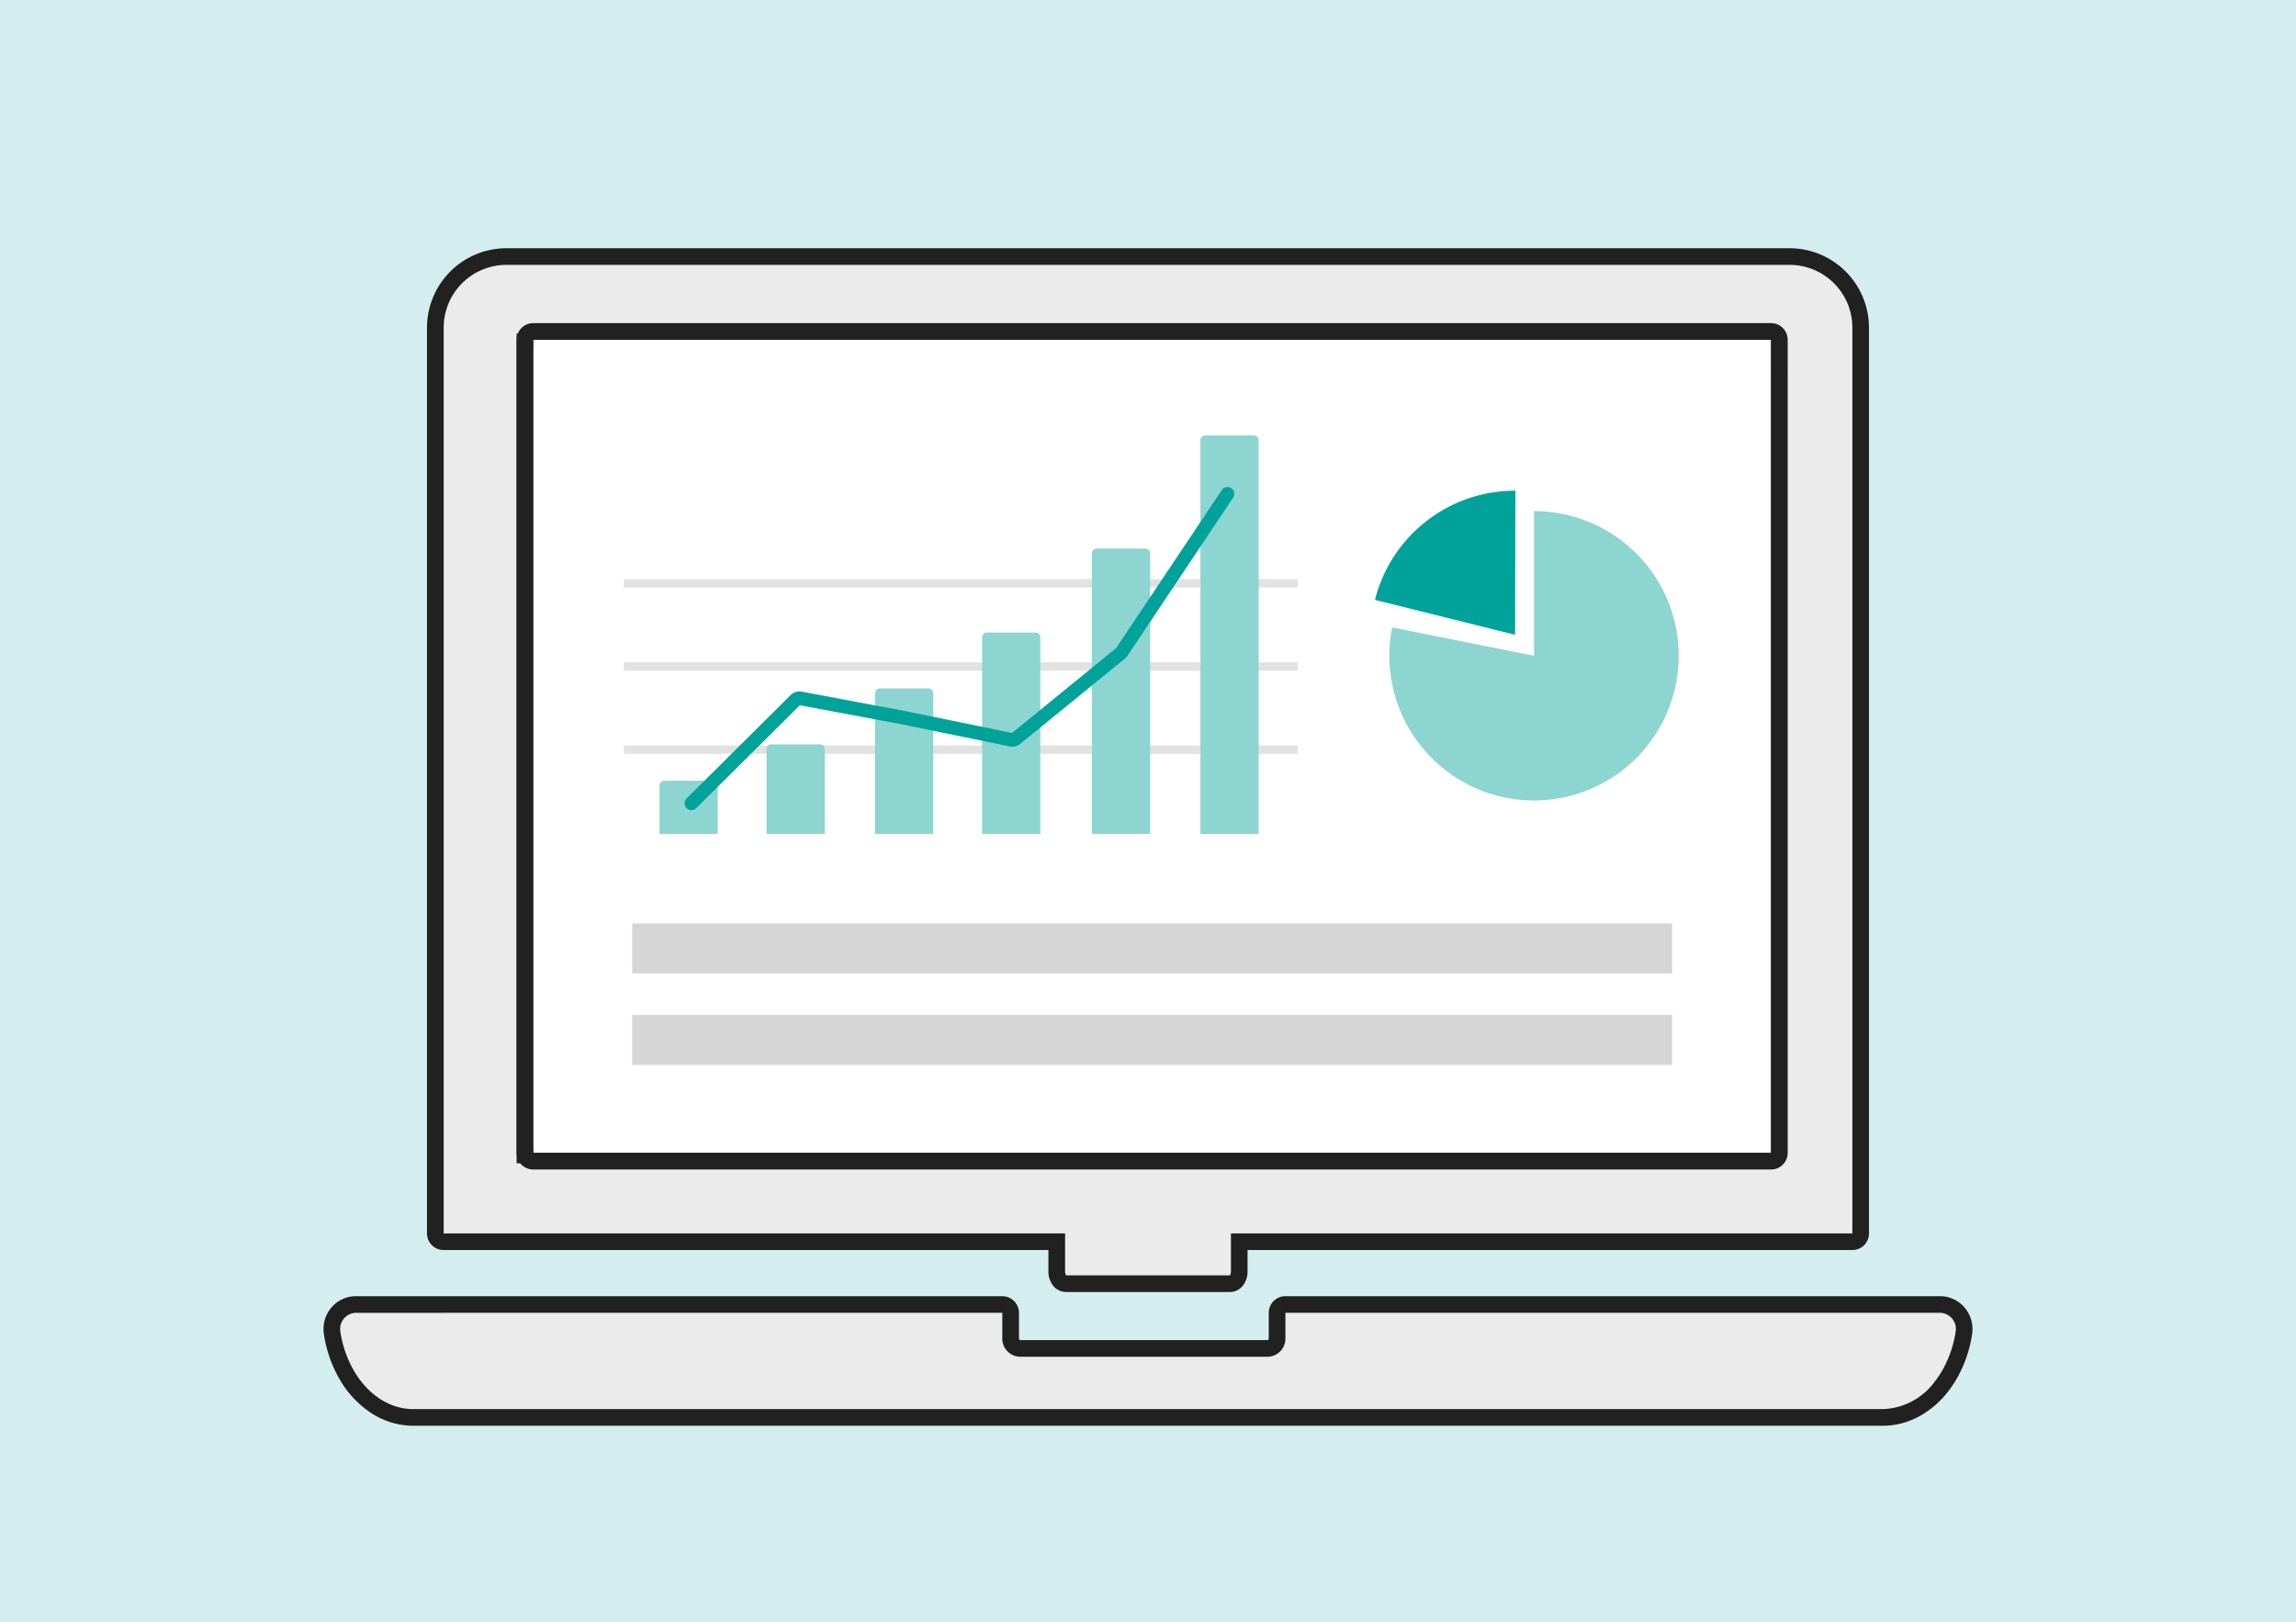 <svg xmlns="http://www.w3.org/2000/svg" xmlns:xlink="http://www.w3.org/1999/xlink" width="276" height="195" viewBox="0 0 276 195"><rect x="0" y="0" width="276" height="195" fill="#333333" stroke="none"/><defs><clipPath id="a"><rect width="276" height="195" fill="#fff" stroke="#707070" stroke-width="1"/></clipPath><clipPath id="b"><rect width="81" height="49" transform="translate(-0.4 0.3)" fill="none"/></clipPath></defs><g transform="translate(-435 -1470)"><g transform="translate(435 1470)" clip-path="url(#a)"><rect width="276" height="195" fill="#d4eeef"/><g transform="translate(0 -4.424)"><g transform="translate(40.755 36.127)"><path d="M208.807.5H54.561a7.544,7.544,0,0,0-7.543,7.543l0,108.876h74.7v4.613a.728.728,0,0,0,.139.433h19.66a.728.728,0,0,0,.139-.433v-4.613h74.7l0-108.876A7.545,7.545,0,0,0,208.807.5Zm-1.226,107.992H55.786V8.754H207.581Z" transform="translate(-34.439 -0.365)" fill="#ebebeb"/><path d="M54.561.5a7.544,7.544,0,0,0-7.543,7.543l0,108.876h74.7v4.613a.728.728,0,0,0,.139.433h19.66a.728.728,0,0,0,.139-.433v-4.613h74.7l0-108.876A7.545,7.545,0,0,0,208.807.5H54.561m153.02,107.992H55.786V8.754H207.581v99.738M54.561-1.5H208.807a9.555,9.555,0,0,1,9.545,9.543l0,108.876a2,2,0,0,1-2,2h-72.7v2.613a2.711,2.711,0,0,1-.528,1.618,2,2,0,0,1-1.611.815h-19.66a2,2,0,0,1-1.611-.815,2.71,2.71,0,0,1-.528-1.618v-2.613h-72.7a2,2,0,0,1-2-2l0-108.876A9.554,9.554,0,0,1,54.561-1.5Zm151.02,12.254H57.786v95.738H205.581Z" transform="translate(-34.439 -0.365)" fill="#212121"/><path d="M192.828,441.481h-78.7v3.066A2.172,2.172,0,0,1,112,446.762H82.224a2.172,2.172,0,0,1-2.127-2.214v-3.066H2.394a1.938,1.938,0,0,0-1.871,2.254,13.394,13.394,0,0,0,1.609,4.673c1.633,2.821,4.236,4.649,7.171,4.649H185.919a8.055,8.055,0,0,0,6.328-3.391,11.188,11.188,0,0,0,.842-1.258,13.374,13.374,0,0,0,1.61-4.673A1.937,1.937,0,0,0,192.828,441.481Z" transform="translate(-0.366 -315.383)" fill="#ebebeb"/><path d="M2.394,441.481a1.938,1.938,0,0,0-1.871,2.254,13.394,13.394,0,0,0,1.609,4.673c1.633,2.821,4.236,4.649,7.171,4.649H185.919a8.055,8.055,0,0,0,6.328-3.391,11.188,11.188,0,0,0,.842-1.258,13.374,13.374,0,0,0,1.61-4.673,1.937,1.937,0,0,0-1.871-2.254h-78.7v3.066A2.172,2.172,0,0,1,112,446.762H82.224a2.172,2.172,0,0,1-2.127-2.214v-3.066H2.394m0-2H80.1a2,2,0,0,1,2,2v3.066c0,.139.084.214.127.214H112c.043,0,.127-.076.127-.214v-3.066a2,2,0,0,1,2-2h78.7a3.869,3.869,0,0,1,2.934,1.357,3.981,3.981,0,0,1,.914,3.2,15.274,15.274,0,0,1-1.856,5.373,13.217,13.217,0,0,1-.99,1.479,11.176,11.176,0,0,1-3.467,3.013,9.166,9.166,0,0,1-4.443,1.155H9.3a9.371,9.371,0,0,1-5.178-1.6A12.122,12.122,0,0,1,.4,449.41a15.3,15.3,0,0,1-1.855-5.373,3.982,3.982,0,0,1,.914-3.2A3.869,3.869,0,0,1,2.394,439.481Z" transform="translate(-0.366 -315.383)" fill="#212121"/></g><rect width="148.794" height="97.736" transform="translate(64.103 45.264)" fill="#fff"/><path d="M0,0V97.736H148.794V0H0M0-2H148.794a2,2,0,0,1,2,2V97.736a2,2,0,0,1-2,2H0a2,2,0,0,1-2-2V0A2,2,0,0,1,0-2Z" transform="translate(64.103 45.264)" fill="#212121"/></g><path d="M0,13.125A17.354,17.354,0,0,1,16.886,0l-.042,17.319Z" transform="translate(165.282 58.983)" fill="#01a29a"/><path d="M29.391,17A17.39,17.39,0,1,1,12.338,30.978l17.053,3.413Z" transform="translate(155.014 44.436)" fill="#8cd5d1"/><g transform="translate(75.4 51.31)"><rect width="81" transform="translate(-0.4 8.3)" fill="#e2e2e2"/><rect width="81" height="1" transform="translate(-0.4 18.3)" fill="#e2e2e2"/><rect width="81" height="1" transform="translate(-0.4 28.299)" fill="#e2e2e2"/><rect width="81" height="1" transform="translate(-0.4 38.3)" fill="#e2e2e2"/><rect width="81" transform="translate(-0.4 49.3)" fill="#e2e2e2"/><g clip-path="url(#b)"><path d="M29,253.565a.572.572,0,0,1,.579-.565h5.843a.572.572,0,0,1,.579.565v5.824H29Z" transform="translate(-25.124 -210.462)" fill="#8cd5d1"/><path d="M105,227.555a.564.564,0,0,1,.574-.555h5.852a.564.564,0,0,1,.574.555v10.206h-7Z" transform="translate(-88.254 -188.833)" fill="#8cd5d1"/><path d="M182,187.562a.566.566,0,0,1,.569-.562h5.862a.566.566,0,0,1,.569.562v16.924h-7Z" transform="translate(-152.215 -155.559)" fill="#8cd5d1"/><path d="M258,147.564a.569.569,0,0,1,.573-.564h5.854a.569.569,0,0,1,.573.564v23.647h-7Z" transform="translate(-215.344 -122.284)" fill="#8cd5d1"/><path d="M336,87.567a.573.573,0,0,1,.578-.567h5.844a.573.573,0,0,1,.578.567V121.3h-7Z" transform="translate(-280.137 -72.372)" fill="#8cd5d1"/><path d="M413,.551A.566.566,0,0,1,413.579,0h5.843A.566.566,0,0,1,420,.551V47.894h-7Z" transform="translate(-344.1 1.031)" fill="#8cd5d1"/><path d="M106.71,43.139a.821.821,0,0,1,.227,1.141l-12.7,19.008a1.451,1.451,0,0,1-.3.325l-12.6,10.273a1.48,1.48,0,0,1-1.232.3L67.174,71.538,54.851,69.233,42.4,81.6a.823.823,0,1,1-1.16-1.168L53.752,68a1.481,1.481,0,0,1,1.316-.405L67.49,69.923l12.873,2.639L92.883,62.353,105.57,43.366a.821.821,0,0,1,1.14-.227" transform="translate(-34.106 -35.77)" fill="#01a29a" fill-rule="evenodd"/></g></g><rect width="125" height="6" transform="translate(76 111)" fill="#d5d5d5"/><rect width="125" height="6" transform="translate(76 122)" fill="#d5d5d5"/><rect width="70.217" height="0.001" transform="translate(146.68 44.516)" fill="#999"/></g></g></svg>